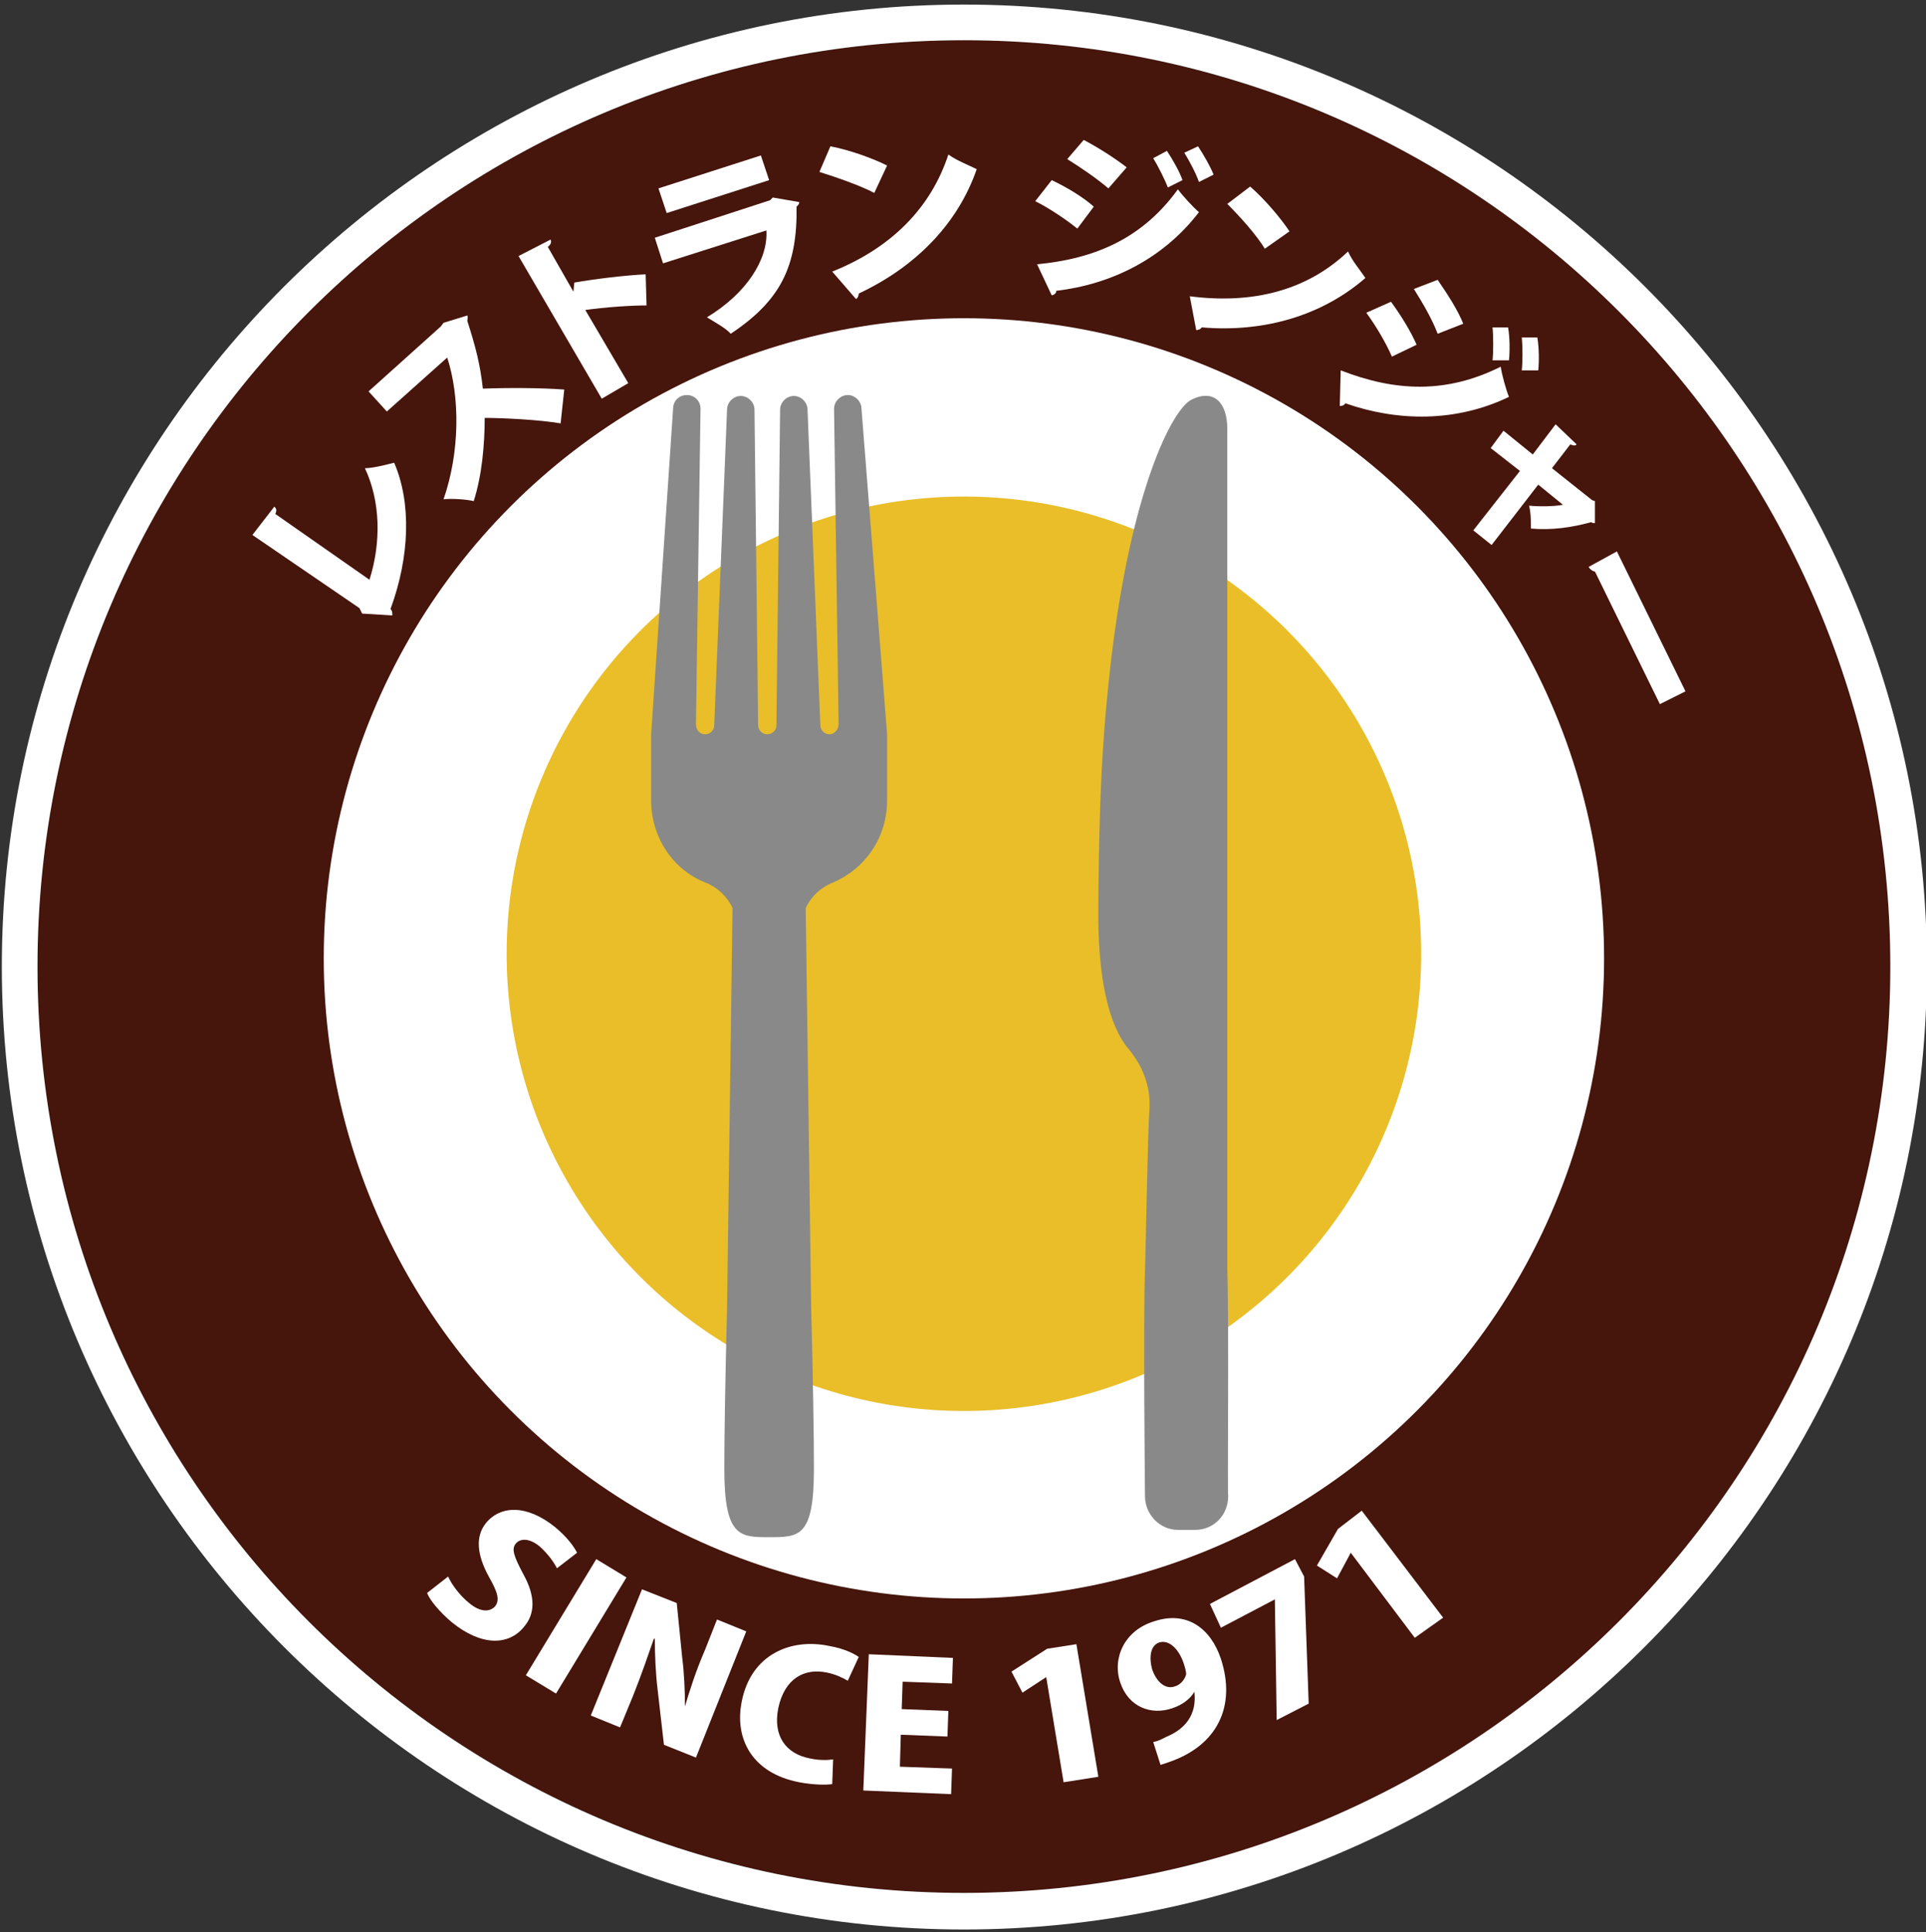 <?xml version="1.0" encoding="utf-8"?>
<!-- Generator: Adobe Illustrator 27.7.0, SVG Export Plug-In . SVG Version: 6.00 Build 0)  -->
<svg version="1.1" id="レイヤー_1" xmlns="http://www.w3.org/2000/svg" xmlns:xlink="http://www.w3.org/1999/xlink" x="0px"
	 y="0px" viewBox="0 0 210.6 211.3" style="enable-background:new 0 0 210.6 211.3;" xml:space="preserve">
<rect x="0" y="0" width="210.6" height="211.3" fill="#333333" stroke="none"/>
<style type="text/css">
	.st0{fill:#46150C;}
	.st1{fill:#FFFFFF;}
	.st2{fill:#E9BE29;}
	.st3{fill:#888988;}
</style>
<g>
	<g>
		<circle class="st0" cx="105.4" cy="105.7" r="101.3"/>
		<path class="st1" d="M105.4,4.4c56,0,101.3,45.4,101.3,101.3s-45.4,101.3-101.3,101.3c-56,0-101.3-45.4-101.3-101.3
			S49.5,4.4,105.4,4.4 M105.4,0.5C47.4,0.5,0.2,47.7,0.2,105.7S47.4,211,105.4,211s105.3-47.2,105.3-105.3S163.5,0.5,105.4,0.5
			L105.4,0.5z"/>
	</g>
	<circle class="st1" cx="105.4" cy="104.8" r="70"/>
	<circle class="st2" cx="105.4" cy="104.3" r="50"/>
	<g>
		<path class="st1" d="M40.4,63.4c1.3-4.1,1.2-8.6-0.5-12.2c0.9,0,2.4-0.4,3.2-0.6c1.9,4.4,1.7,10.3-0.4,16c0.2,0.2,0.2,0.4,0.2,0.7
			l-3.3-0.2l-0.3-0.6l-11.7-8l2.4-3.1c0.2,0.2,0.3,0.4,0.1,0.8L40.4,63.4z"/>
		<path class="st1" d="M51.1,34.5c0.1,0.2,0,0.4,0,0.6c0.9,2.8,1.4,4.7,1.7,7.4c2.5-0.1,6.3-0.1,8.9,0.1l-0.4,3.7
			c-2.3-0.4-6.3-0.6-8.3-0.6c0,2.9-0.3,6.3-1.2,9.1c-0.8-0.2-2.4-0.3-3.3-0.2c1.8-5.2,1.8-11.2,0.4-15.5L42.3,45l-2-2.2l7.9-7.1
			l0.3-0.4L51.1,34.5z"/>
		<path class="st1" d="M70.7,33.4c-1.8,0-4.6,0.2-6.7,0.5l4.7,8l-2.9,1.7l-9.1-15.6l3.5-1.8c0.1,0.2,0.1,0.5-0.3,0.8l2.8,4.9l0.1-1
			c2.3-0.4,5.6-0.8,7.8-0.9L70.7,33.4z"/>
		<path class="st1" d="M87.4,22.1c0,0.2-0.1,0.3-0.3,0.5c0.1,6.6-1.8,10.3-7.2,13.9c-0.5-0.6-1.8-1.3-2.6-1.8
			c4.3-2.6,6.7-6.3,6.5-9.5l-11.3,3.6l-0.9-2.8l12.6-4.1l0.3-0.3L87.4,22.1z M84.1,19.7l-11.2,3.6l-0.9-2.7L83.2,17L84.1,19.7z"/>
		<path class="st1" d="M90.8,16c2.1,0.4,4.6,1.3,6.2,2.1l-1.4,3c-1.5-0.8-4.1-1.7-6-2.3L90.8,16z M91,29.7c6.5-2.6,10.8-7,12.7-12.8
			c1,0.7,2.1,1.1,3.1,1.6c-2,5.8-6.5,10.6-12.9,13.6c0,0.2-0.1,0.5-0.3,0.6L91,29.7z"/>
		<path class="st1" d="M115,19.7c1.7,0.8,3.5,1.9,4.6,2.9l-1.8,2.4c-1.1-0.9-3-2.2-4.6-3L115,19.7z M113.4,28.9
			c6.3-0.6,11.5-2.8,15.4-8.2c0.5,0.7,1.7,2,2.3,2.5c-3.9,5.1-9.6,7.9-15.6,8.6c0,0.2-0.1,0.4-0.5,0.5L113.4,28.9z M118.5,15.3
			c1.7,0.9,3.4,2,4.7,3l-2,2.3c-1.3-1.1-2.9-2.2-4.5-3.2L118.5,15.3z M127.6,16.5c0.6,0.9,1.4,2.3,1.7,3.2l-1.6,0.8
			c-0.3-0.8-1.1-2.4-1.6-3.2L127.6,16.5z M131,16c0.6,0.9,1.4,2.3,1.7,3.1l-1.6,0.8c-0.3-0.9-1.1-2.4-1.6-3.2L131,16z"/>
		<path class="st1" d="M130.1,32.4c7,0.9,12.9-0.7,17.3-4.9c0.5,1.1,1.3,2,1.9,2.9c-4.6,4-10.9,6-17.9,5.4c-0.1,0.2-0.4,0.3-0.6,0.3
			L130.1,32.4z M136.7,20.4c1.6,1.4,3.3,3.4,4.3,4.9l-2.7,1.9c-0.9-1.5-2.7-3.5-4.1-4.9L136.7,20.4z"/>
		<path class="st1" d="M146.6,40.5c5.9,2.3,11.5,2.6,17.5-0.4c0.1,0.8,0.6,2.6,0.9,3.3c-5.8,2.8-12.2,2.7-17.9,0.7
			c-0.1,0.2-0.3,0.3-0.6,0.3L146.6,40.5z M152.1,33c1.1,1.5,2.2,3.3,2.8,4.7l-2.7,1.3c-0.6-1.4-1.7-3.3-2.8-4.8L152.1,33z
			 M157.2,30.6c1.1,1.6,2.2,3.3,2.8,4.8l-2.8,1.1c-0.6-1.6-1.6-3.3-2.6-4.9L157.2,30.6z M164.9,35.8c0.2,1.1,0.2,2.6,0.1,3.6l-1.8,0
			c0.1-0.8,0.1-2.7,0-3.6L164.9,35.8z M168.1,36.9c0.2,1.1,0.2,2.7,0.1,3.6l-1.8,0c0.1-0.9,0.1-2.6,0-3.6L168.1,36.9z"/>
		<path class="st1" d="M174.4,57.2c-0.2,0-0.3,0-0.4-0.1c-2.2,0.6-4.4,0.9-6.6,0.7c0-0.7,0-1.7-0.2-2.5c1.1,0.1,2.7,0.1,3.7-0.1
			l-2.7-2.2l-5.1,6.6l-2-1.6l5.1-6.5L163,49l1.4-1.9l3.2,2.6l2.5-3.3l2.3,2.2c-0.2,0.2-0.4,0.1-0.7,0l-2,2.6l4.4,3.5l0.3,0.1
			L174.4,57.2z"/>
		<path class="st1" d="M176.8,60.3l7.5,15.3l-2.8,1.4l-7.1-14.5c-0.2,0-0.5-0.2-0.7-0.5L176.8,60.3z"/>
	</g>
	<g>
		<path class="st1" d="M60.9,171.5c-0.3-0.6-0.9-1.5-1.9-2.4c-1.1-0.9-2.1-0.9-2.6-0.3c-0.5,0.6-0.2,1.4,0.8,3.3
			c1.4,2.5,1.3,4.4,0.1,5.8c-1.7,2.1-4.7,2.1-7.9-0.5c-1.3-1.1-2.4-2.4-2.7-3.2l2.3-1.8c0.4,0.9,1.3,2.1,2.3,2.9
			c1.2,1,2.2,1,2.8,0.4c0.6-0.7,0.3-1.6-0.6-3.2c-1.4-2.5-1.5-4.5-0.4-5.9c1.6-2,4.5-2.1,7.6,0.4c1.2,1,2,2,2.4,2.8L60.9,171.5z"/>
		<path class="st1" d="M65.2,170.5l3.3,2l-7.7,12.7l-3.3-2L65.2,170.5z"/>
		<path class="st1" d="M76.1,192.2l-3.5-1.4l-0.7-6.1c-0.2-1.6-0.3-3.8-0.3-5.5l-0.1,0c-0.6,1.7-1.3,3.8-2.3,6.3l-1.4,3.4l-3.2-1.3
			l5.6-13.8l3.8,1.5l0.6,6c0.2,1.5,0.3,3.6,0.3,5.3l0,0c0.5-1.7,1.2-3.9,2.2-6.2l1.3-3.3l3.2,1.3L76.1,192.2z"/>
		<path class="st1" d="M91,195.1c-0.6,0.1-2,0.1-3.6-0.2c-5.2-1-7.1-4.8-6.3-8.8c1-5.2,5.4-7,9.6-6.1c1.7,0.3,2.8,0.9,3.2,1.2
			l-1.2,2.6c-0.5-0.3-1.3-0.7-2.3-0.9c-2.4-0.5-4.6,0.6-5.3,3.9c-0.6,3,0.8,5,3.5,5.5c0.9,0.2,1.8,0.2,2.5,0.1L91,195.1z"/>
		<path class="st1" d="M104,196.2l-9.6-0.4l0.6-14.9l9.2,0.4l-0.1,2.8l-5.4-0.2l-0.1,3l5.1,0.2l-0.1,2.8l-5.1-0.2l-0.1,3.5l5.7,0.2
			L104,196.2z"/>
		<path class="st1" d="M116.3,194.9l-1.9-11.5l0,0l-2.6,1.7l-1.2-2.3l3.9-2.5l3.2-0.5l2.4,14.5L116.3,194.9z"/>
		<path class="st1" d="M130.6,185c-0.4,0.7-1.2,1.4-2.4,1.8c-2.3,0.8-4.8-0.1-5.7-2.8c-0.9-2.6,0.4-5.7,3.7-6.7
			c3.6-1.2,6.2,0.8,7.3,4.1c1.7,5.2-0.4,9.5-5.7,11.3c-0.3,0.1-0.6,0.2-0.9,0.3l-0.8-2.5c0.5-0.1,0.7-0.2,1.5-0.6
			C129.5,189.1,130.9,187.6,130.6,185L130.6,185z M126,182.6c0.5,1.4,1.5,2.2,2.5,1.8c0.7-0.2,1.1-0.9,1.2-1.3
			c0-0.3-0.1-0.7-0.3-1.3c-0.5-1.4-1.5-2.5-2.6-2.2C125.8,179.9,125.6,181.2,126,182.6z"/>
		<path class="st1" d="M132.3,175.4l9.3-4.9l1,1.9l0.5,13.9l-3.5,1.8l-0.2-13.2l0,0l-5.9,3.1L132.3,175.4z"/>
		<path class="st1" d="M154.7,179.1l-7-9.3l0,0l-1.5,2.8l-2.2-1.4l2.3-4l2.6-2l8.9,11.7L154.7,179.1z"/>
	</g>
	<path class="st3" d="M134.2,138.8V111c0-1.2,0-2.6,0-4.1c0-18.9,0-60,0-60c0-2.9-1.5-4.4-3.9-3.2c-2.1,1-6.7,9.9-8.9,29.3
		c-0.6,5.6-1.2,11.3-1.3,26.1c-0.1,7.7,1.1,13,3.3,15.6c1.5,1.8,2.4,4,2.3,6.4c-0.2,2.4-0.4,15.1-0.5,17.8c-0.2,5.9,0,24.7,0,24.7
		c0,2,1.6,3.7,3.6,3.7h1.9c2,0,3.6-1.6,3.6-3.7C134.2,163.5,134.4,144.8,134.2,138.8z"/>
	<path class="st3" d="M94.2,44.7c0-0.8-0.7-1.5-1.5-1.5c-0.8,0-1.5,0.7-1.5,1.5l0.5,34.5c0,0.6-0.5,1.1-1,1.1c-0.6,0-1-0.5-1-1
		l-1.4-34.5c0-0.8-0.7-1.5-1.5-1.5h0c-0.8,0-1.5,0.7-1.5,1.5l-0.4,34.5c0,0.6-0.5,1-1,1h0c-0.6,0-1-0.5-1-1l-0.4-34.5
		c0-0.8-0.7-1.5-1.5-1.5h0c-0.8,0-1.5,0.7-1.5,1.5l-1.4,34.5c0,0.6-0.5,1-1,1c-0.6,0-1-0.5-1-1.1l0.5-34.5c0-0.9-0.7-1.5-1.5-1.5
		c-0.8,0-1.5,0.6-1.5,1.5l-2.4,35.6v7.2c0,4.1,2.4,7.6,5.9,9c1.3,0.5,2.4,1.5,3,2.8c0,0,0,0,0,0l-0.6,43.8h0
		c-0.2,7.7-0.3,14.2-0.3,17.5c0,7.5,1.7,7.5,4.9,7.5c3.3,0,4.9,0,4.9-7.5c0-3.3-0.1-9.8-0.3-17.5h0l-0.6-43.8c0,0,0,0,0,0
		c0.6-1.3,1.7-2.3,3-2.8c3.5-1.5,5.9-4.9,5.9-9v-7.2L94.2,44.7z"/>
</g>
</svg>
